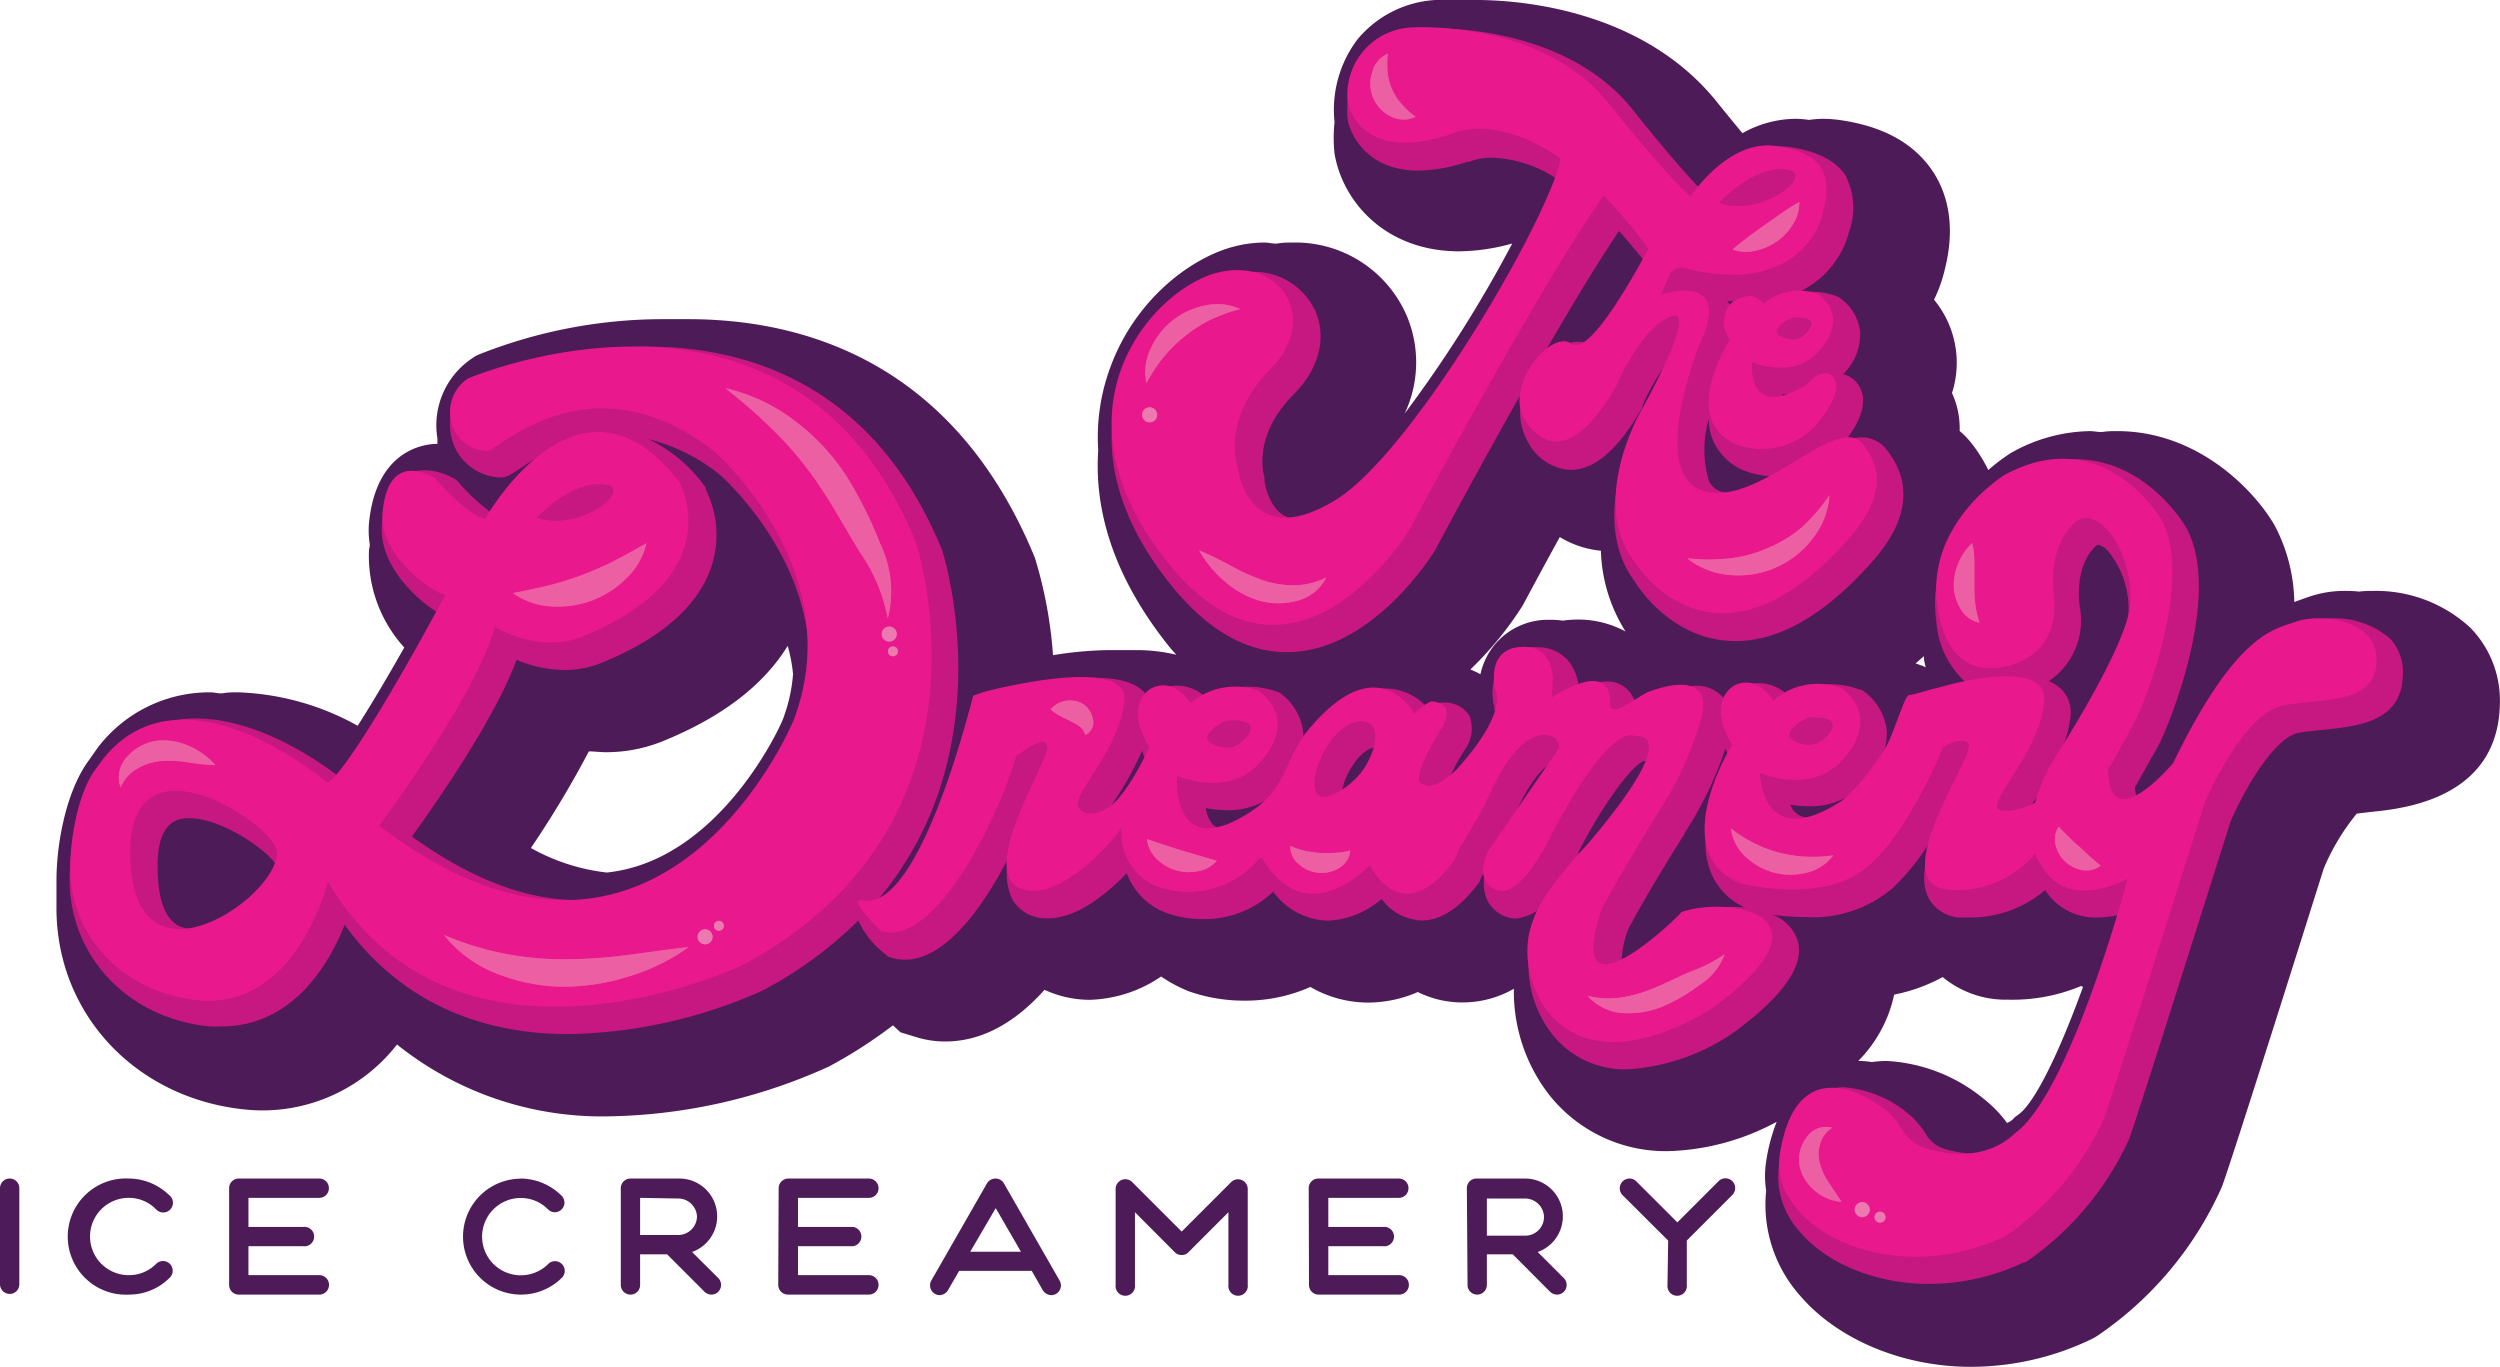 <svg xmlns="http://www.w3.org/2000/svg" viewBox="0 0 182.43 99.72"><defs><style>.cls-1{fill:#4d1b58;}.cls-2{fill:#c61880;}.cls-3{fill:#e9198d;}.cls-4{fill:#ea4699;}.cls-5{fill:#ec5fa2;}.cls-6{fill:#ec79af;}</style></defs><title>logo</title><g id="DarkOffset"><path class="cls-1" d="M181.77,47.35a10.14,10.14,0,0,0-7.1-2.69c-.29,0-.64,0-1,.05a9.67,9.67,0,0,0-1-.05,7.89,7.89,0,0,0-2.62.41l-.3.1-.83.3a12.4,12.4,0,0,0-1.44-5.6C166,37.31,161.88,33,156,33c-.34,0-.68,0-1,.05s-.65-.05-1-.05a12,12,0,0,0-5.77,1.6,13.72,13.72,0,0,0-1.64,1.24,10.81,10.81,0,0,0-1.26-2,6.07,6.07,0,0,0-.83-.85,6.15,6.15,0,0,0-.24-1.91,5.58,5.58,0,0,0-.32-.86,7.21,7.21,0,0,0-1.31-6.81,10.33,10.33,0,0,0,.75-2.06c.27-1.08,1.1-4.38-.85-7.32-1.35-2-3.51-3.23-6.63-3.71a9.33,9.33,0,0,0-1.4-.11,8.42,8.42,0,0,0-1,.08,6.74,6.74,0,0,0-1-.08,8,8,0,0,0-3.85,1.05c-.57-.69-1.18-1.43-1.84-2.25C121.27,2.07,112,1.54,109.24,1.54l-1,0-1,0c-.57,0-.9,0-1,0a8,8,0,0,0-5.68,2.87,8.52,8.52,0,0,0-1.68,6s0,0,0,.07a10.94,10.94,0,0,0,0,2.24c.56,3.45,3.64,7.16,9.11,7.16a14.91,14.91,0,0,0,3.86-.57A92.8,92.8,0,0,1,104,31.72a8.74,8.74,0,0,0,.17-7.1,8.85,8.85,0,0,0-8.39-5.38c-.34,0-.69,0-1,.06s-.64-.06-1-.06a8.86,8.86,0,0,0-2.15.27c-3.23.8-7.51,4-9.26,9.27a14.59,14.59,0,0,0-.73,5.62c-.27,3.94.81,8.91,5.24,14.4.15.19.31.35.46.52a12.44,12.44,0,0,0-3-.34c-.39,0-.78,0-1.17,0s-.54,0-.83,0a27.2,27.2,0,0,0-4,.37,31.83,31.83,0,0,0-1.29-7L77,42.2C71.09,27.84,60,24.83,51.72,24.83l-1,0-1,0a36.4,36.4,0,0,0-13.33,2.6l-.22.11-.13.09a5.88,5.88,0,0,0-2.62,5.91c0,.13,0,.26,0,.39-1.24,0-4.52.66-5,5.84a6.51,6.51,0,0,0,.06,1.47c0,.12,0,.23-.05.36A9.92,9.92,0,0,0,31,48.79c-1.17,2.07-2.38,4.12-3.4,5.71a19.21,19.21,0,0,0-8.74-2.44c-.36,0-.71,0-1.05.06s-.63-.06-.95-.06A10.25,10.25,0,0,0,8.6,56.14L8,57C6.36,59.2,5.62,63,5.62,65.81c0,.27,0,.54,0,.81s0,.81,0,1.19c0,7.74,5.82,13.93,13.84,14.7q.63.06,1.23.06a12.45,12.45,0,0,0,9.78-4.81A23.91,23.91,0,0,0,46,83a40.26,40.26,0,0,0,16-3.64,34.52,34.52,0,0,0,4.66-3l.55.51,1.11.34a7.21,7.21,0,0,0,2.16.33c2.56,0,5-1.27,7.24-3.77a8,8,0,0,0,3.27.73,9.75,9.75,0,0,0,5.24-1.7,10.54,10.54,0,0,0,2,1.07,12.13,12.13,0,0,0,4.06.69,11.69,11.69,0,0,0,4.83-1,8.41,8.41,0,0,0,4.23,1.14,9.12,9.12,0,0,0,3.61-.77,7.29,7.29,0,0,0,3.22.76,7.5,7.5,0,0,0,3.79-1h0a12.31,12.31,0,0,0,2.56,7.72,10.84,10.84,0,0,0,8.73,4.13,17.59,17.59,0,0,0,7.89-2.14,13.1,13.1,0,0,0-.77,2.89,6.92,6.92,0,0,0,0,2.13,10,10,0,0,0,2.47,7.66c2.74,3.21,7.51,5.2,12.45,5.2a20.37,20.37,0,0,0,8.78-2l.25-.13.2-.12a25.76,25.76,0,0,0,9.09-10.85c.55-1.35,6.89-21.49,7.45-23.27a16.24,16.24,0,0,1,2.41-4l1.1-.13c2.28-.23,9.21-.95,9.34-7.87A7.6,7.6,0,0,0,181.77,47.35ZM40.24,63.42a73.85,73.85,0,0,0,4.23-7.05c.41,0,.82.06,1.22.06a11,11,0,0,0,4.19-.81c4.28-1.74,7.33-4.07,9.1-6.95a11.54,11.54,0,0,1,.39,2.06A11.82,11.82,0,0,1,58.64,54c0,.1-4.47,10.34-12.86,11.21A14.67,14.67,0,0,1,40.24,63.42Zm74.4-16.65a5.07,5.07,0,0,0-4.11,1.86,5.15,5.15,0,0,0-1,2.11c-.23-.13-.48-.24-.73-.35a25.11,25.11,0,0,0,3.81-4.66l.12-.22c.21-.39,1.19-2.23,2.59-4.78a7.1,7.1,0,0,0,3,1,11.66,11.66,0,0,0,1.8,5.89,7.29,7.29,0,0,0-3.5-.87,7.88,7.88,0,0,0-1.09.08A5.31,5.31,0,0,0,114.64,46.77Zm27.25,2.65v.06c0,.26.08.51.13.75l-.23-.1-.5-.18Zm-2.17,24.7a12.49,12.49,0,0,0,3.54-1.28,7.23,7.23,0,0,0,4.61,1.65h.27a12.91,12.91,0,0,0,5.22-1l.14.07c-1.76,4.87-3.55,8.5-4.71,9.31l-.27.2-.18.19a1.93,1.93,0,0,1-.38.23,8.7,8.7,0,0,0-1.65-1.72,12.15,12.15,0,0,0-7.16-2.81,7.79,7.79,0,0,0-1.06.08,5.86,5.86,0,0,0-.94-.08h-.05A9.75,9.75,0,0,0,139.72,74.12Z" transform="translate(-1.5 -1.54)"/></g><g id="IceCreamery"><path class="cls-1" d="M1.5,88.25a.71.71,0,0,1,.71-.71.7.7,0,0,1,.7.71v7a.7.7,0,0,1-.7.71.71.71,0,0,1-.71-.71Z" transform="translate(-1.5 -1.54)"/><path class="cls-1" d="M10.91,87.54a4.24,4.24,0,0,1,2.9,1.18.71.71,0,1,1-.92,1.07,2.75,2.75,0,0,0-2-.84,2.82,2.82,0,1,0,0,5.64,2.77,2.77,0,0,0,2-.82.72.72,0,0,1,.51-.21.7.7,0,0,1,.7.71.69.69,0,0,1-.21.5,4.18,4.18,0,0,1-3,1.24,4.24,4.24,0,1,1,0-8.47Z" transform="translate(-1.5 -1.54)"/><path class="cls-1" d="M18.22,88.25a.7.7,0,0,1,.7-.71H24.8a.7.7,0,0,1,.7.71.7.7,0,0,1-.7.7H19.63v2.12h4a.71.71,0,1,1,0,1.41h-4v2.11H24.8a.71.71,0,0,1,0,1.42H18.92a.7.7,0,0,1-.7-.71Z" transform="translate(-1.5 -1.54)"/><path class="cls-1" d="M39.49,87.54a4.26,4.26,0,0,1,2.91,1.18.74.74,0,0,1,.29.56A.71.71,0,0,1,42,90a.69.69,0,0,1-.5-.2,2.77,2.77,0,0,0-2-.84,2.82,2.82,0,1,0,0,5.64,2.8,2.8,0,0,0,2-.82.69.69,0,0,1,.5-.21.71.71,0,0,1,.71.71.69.69,0,0,1-.21.5,4.23,4.23,0,1,1-3-7.23Z" transform="translate(-1.5 -1.54)"/><path class="cls-1" d="M46.8,88.25a.71.71,0,0,1,.71-.71h3.58A2.76,2.76,0,0,1,52,92.9l1.92,1.91a.72.72,0,0,1,.2.49.71.71,0,0,1-.7.71.75.75,0,0,1-.5-.2l-2.74-2.74H48.21V95.3a.7.7,0,0,1-.7.71.71.71,0,0,1-.71-.71Zm1.41.7v2.71H51a1.37,1.37,0,0,0,1.36-1.36A1.38,1.38,0,0,0,51.09,89Z" transform="translate(-1.5 -1.54)"/><path class="cls-1" d="M58.32,88.25a.71.71,0,0,1,.71-.71H64.9a.71.71,0,0,1,.71.71.7.7,0,0,1-.71.7H59.73v2.12h4a.71.71,0,0,1,0,1.41h-4v2.11H64.9a.71.71,0,1,1,0,1.42H59a.71.71,0,0,1-.71-.71Z" transform="translate(-1.5 -1.54)"/><path class="cls-1" d="M73.53,87.88a.73.73,0,0,1,.61-.34.71.71,0,0,1,.61.34L78.83,95a.78.78,0,0,1,.09.34.71.71,0,0,1-.71.71.77.77,0,0,1-.66-.44l-.76-1.33h-5.3l-.77,1.33a.75.75,0,0,1-.64.44.71.71,0,0,1-.71-.71.66.66,0,0,1,.08-.34Zm-1.23,5H76l-1.84-3.18Z" transform="translate(-1.5 -1.54)"/><path class="cls-1" d="M91.14,90l-2.92,2.92a.66.66,0,0,1-.49.2.67.67,0,0,1-.5-.2L84.32,90V95.3a.71.71,0,1,1-1.41,0v-7a.71.71,0,0,1,.71-.71.74.74,0,0,1,.49.2l3.62,3.62,3.61-3.61a.71.71,0,0,1,1.21.5v7a.71.71,0,1,1-1.41,0Z" transform="translate(-1.5 -1.54)"/><path class="cls-1" d="M97,88.25a.7.7,0,0,1,.7-.71h5.88a.7.7,0,0,1,.7.71.7.7,0,0,1-.7.7H98.43v2.12h4a.71.71,0,1,1,0,1.41h-4v2.11h5.17a.71.71,0,0,1,0,1.42H97.72a.7.7,0,0,1-.7-.71Z" transform="translate(-1.5 -1.54)"/><path class="cls-1" d="M108.54,88.25a.7.7,0,0,1,.7-.71h3.59a2.76,2.76,0,0,1,.88,5.36l1.91,1.91a.72.72,0,0,1,.2.49.7.7,0,0,1-.7.71.75.75,0,0,1-.5-.2l-2.73-2.74H110V95.3a.71.71,0,0,1-.71.71.7.7,0,0,1-.7-.71ZM110,89v2.71h2.82a1.37,1.37,0,0,0,1.35-1.36A1.38,1.38,0,0,0,112.83,89Z" transform="translate(-1.5 -1.54)"/><path class="cls-1" d="M123.23,92.07l-3.33-3.32a.69.69,0,0,1-.2-.5.71.71,0,0,1,.71-.71.72.72,0,0,1,.49.2l3,3,3-3a.71.71,0,0,1,1.22.5.77.77,0,0,1-.2.49l-3.33,3.33V95.3a.71.71,0,1,1-1.41,0Z" transform="translate(-1.5 -1.54)"/></g><g id="Shadow"><path class="cls-2" d="M175.92,48.15a6.21,6.21,0,0,0-4.25-1.49,5.77,5.77,0,0,0-1.93.29l-.37.12c-1.77.57-4.72,1.52-9.18,10.6a7.8,7.8,0,0,1-2.68,2.21,1.71,1.71,0,0,1-.21-.91l1.69-3c.68-1.23,4.8-11.1,2-16-.12-.2-2.93-4.92-8.06-4.92a9.88,9.88,0,0,0-4.73,1.31c-.26.16-6.36,3.94-5.39,10.63A6.53,6.53,0,0,0,145,51.38c-.69.15-1.21.3-1.42.36a9.33,9.33,0,0,0-.94.24c-.35.1-.74.22-1,.27-.81,0-1.09.79-1.68,2.37a11.25,11.25,0,0,1-1,2.25c-1.84,2.78-2.89,3.38-2.88,3.38l-.06,0-.06,0a5,5,0,0,1-2.53.95,1.4,1.4,0,0,1-1.29-.94,8.37,8.37,0,0,0,1.28.11A5.45,5.45,0,0,0,138,58.2a4.86,4.86,0,0,0,1.18-3.35,4.09,4.09,0,0,0-1.73-2.9l-.1-.08-.12,0a6.18,6.18,0,0,0-2.22-.4,5.61,5.61,0,0,0-3,.85,3.05,3.05,0,0,0-2.15-.93,2.85,2.85,0,0,0-1.67.54,2.9,2.9,0,0,0-.73.85,2,2,0,0,0-.17-.29,2.58,2.58,0,0,0-2.16-.9,8.58,8.58,0,0,0-2.87.64l-.1,0c-.32.18-.63.37-.92.55l-.37.22a2.1,2.1,0,0,0-2.16-1.73,5.15,5.15,0,0,0-2,.49,3.62,3.62,0,0,0-.71-1.93,2.94,2.94,0,0,0-2.4-1.06,3,3,0,0,0-2.53,1.09,4.11,4.11,0,0,0-.53,3.26l0,.19.06.08c.09.4-.21,1.91-2.62,4.59a5.31,5.31,0,0,1-.89.72,16.69,16.69,0,0,1,1.3-2.45,2.67,2.67,0,0,0,.36-2.45,2.15,2.15,0,0,0-1.8-1h-.12a1.76,1.76,0,0,0-1.1.45,4.17,4.17,0,0,0-3.12-1.47c-1.83,0-3.77,1.26-5.78,3.78l-.22.32a3.74,3.74,0,0,0,0-.75A4.09,4.09,0,0,0,95,52.18l-.1-.08-.12-.05a6.18,6.18,0,0,0-2.22-.4,5.61,5.61,0,0,0-3,.85,3.05,3.05,0,0,0-2.15-.93,2.94,2.94,0,0,0-1.67.53,4.22,4.22,0,0,0-.43.41,2,2,0,0,0-.32-.46C84.3,51.33,83.12,51,81.35,51a34.7,34.7,0,0,0-7.19,1.07l-.63.19v0l-.86.33-.13.49c-2.78,10.49-5.38,14.22-6.76,14.22h0a.39.39,0,0,1-.15,0h-.16c9.43-11,4.86-25.36,4.79-25.58-5-12.31-14.49-14.89-21.54-14.89a34.66,34.66,0,0,0-12.46,2.41l-.08,0-.07,0a3.93,3.93,0,0,0-1.77,3.29,3.79,3.79,0,0,0,3.71,3.85c.43,0,.75-.22,1.39-.64a16.19,16.19,0,0,1,3.05-1.68,16.18,16.18,0,0,0-5,5,14.9,14.9,0,0,1-2.58-2.39l-.22-.19-.18-.08a4.45,4.45,0,0,0-2-.55c-1,0-2.84.53-3.14,4-.23,2.81,2.37,5.39,4.2,6.47-2.25,4.16-5.63,10-7.27,11.94-1.68-1.3-6.07-4.29-10.48-4.29a8.12,8.12,0,0,0-6.65,3.28l-.59.79c-1.37,1.87-2,5.29-2,7.68,0,5.64,4.3,10.15,10.22,10.72a8.19,8.19,0,0,0,.85,0c5.26,0,7.9-4.63,9-7.42C30.47,74.31,36.06,77,43,77h0a36,36,0,0,0,14.13-3.17,29.14,29.14,0,0,0,7-5.12,6.54,6.54,0,0,0,2,2.48l.17.16.22.07a3.35,3.35,0,0,0,1,.15c3,0,5.73-3.83,7.66-7.61a4.29,4.29,0,0,0,.25,3.32A2.89,2.89,0,0,0,78,68.55c2.1,0,4.29-1.8,5.72-3.29a4.9,4.9,0,0,0,2.93,2.91,7.86,7.86,0,0,0,2.65.44,7.28,7.28,0,0,0,5.11-2,5.08,5.08,0,0,0,4,2.11,6.42,6.42,0,0,0,3.91-1.58,3.79,3.79,0,0,0,2.92,1.57c1.41,0,2.82-.93,4.18-2.76l.06-.07,0-.08s.21-.42.49-1l0,0a3.38,3.38,0,0,0,0,2.3,2.4,2.4,0,0,0,1.51,1.36,2.06,2.06,0,0,0,.65.11,3.94,3.94,0,0,0,2.72-1.7,9.61,9.61,0,0,0-1.65,3.42,8.27,8.27,0,0,0,1.53,6.68,6.79,6.79,0,0,0,5.58,2.6h0A15.32,15.32,0,0,0,128,76.89c3.73-2.73,5.25-5,4.65-6.81a3.12,3.12,0,0,0-1.79-1.79,17.49,17.49,0,0,0,2.36.17,9,9,0,0,0,6.4-2.12,17.14,17.14,0,0,0,3-3.85c-.74,1.93-1,3.57-.3,4.74a2.79,2.79,0,0,0,2.53,1.26h.23a8.42,8.42,0,0,0,5.66-2,4.33,4.33,0,0,0,3.82,2,6.74,6.74,0,0,0,1.67-.22c-1.5,5.11-4.62,14.23-7.34,16.15l-.1.07-.07.08a4.45,4.45,0,0,1-3.19,1.15,7.69,7.69,0,0,1-2.15-.35,2.38,2.38,0,0,1-1.4-1.16,5.93,5.93,0,0,0-1.29-1.45,8.37,8.37,0,0,0-4.6-1.88c-1.76,0-4,1-4.77,5.67a6,6,0,0,0,1.52,4.88c2,2.35,5.61,3.8,9.41,3.8a16.17,16.17,0,0,0,6.94-1.58l.06,0,.06,0a21.87,21.87,0,0,0,7.56-9c.44-1.1,6.71-21,7.39-23.14,1-2.35,3.22-6.19,5-6.5.6-.1,1.22-.16,1.83-.22,2.53-.27,5.69-.59,5.75-4A3.59,3.59,0,0,0,175.92,48.15ZM152,51.92a2.71,2.71,0,0,0-1-.67,5.34,5.34,0,0,0,2.26-5.46c-.36-3,1-4.33,1.32-4.5a1.35,1.35,0,0,1,.8.53,6.64,6.64,0,0,1,1.42,4.74c-.19,2.25-3.7,8.14-5.21,10.5a9.92,9.92,0,0,0,1-3.22A2.41,2.41,0,0,0,152,51.92Zm-1.27,6.81a12.69,12.69,0,0,0-.65,1.69,5.08,5.08,0,0,1-.51.17l.43-.68C150.26,59.54,150.51,59.15,150.76,58.73Zm-38.57,2c1.17-2.61,2.28-3.49,2.86-3.64l-4,5.8C111.43,62.27,111.8,61.55,112.19,60.77Zm4.52,3c1.74-3.45,4.08-6.62,4.85-6.66l.27.12h0c-.13.59-.84,2.26-4.24,6.25l-1.07,1.14c-.39.46-.73.88-1,1.28A17.31,17.31,0,0,0,116.71,63.79Zm-15.37-5.95a4.55,4.55,0,0,1-1.92,1.75,4.74,4.74,0,0,1,.63-1.83c.65-1.16,1.41-1.59,1.74-1.59h.07A3.06,3.06,0,0,1,101.34,57.84ZM95.08,59A5.55,5.55,0,0,1,93,61.1a4.7,4.7,0,0,1-2.31.88.88.88,0,0,1-.7-.28,2.34,2.34,0,0,1-.5-1.19,8.58,8.58,0,0,0,1.51.15A5.47,5.47,0,0,0,95.08,59ZM85.2,57.15a12.09,12.09,0,0,1-2.29,3.43,1.79,1.79,0,0,1-.65.33c.17-.32.45-.76.7-1.14a23.58,23.58,0,0,0,1.88-3.43A6.79,6.79,0,0,0,85.2,57.15ZM43.65,67.22h0c-3.77,0-7.83-1.56-12.09-4.64,1.61-2.22,6-8.47,7.64-12.89a9.2,9.2,0,0,0,3.49.74,7.1,7.1,0,0,0,2.68-.51c4.28-1.74,7-4.07,8-6.91A7.43,7.43,0,0,0,53,37.25l0-.06,0-.06a10.65,10.65,0,0,0-4.21-3.55,13.46,13.46,0,0,1,5.26,2.62c.1.08,9.41,8.3,5.56,18.52C59.44,54.84,54.2,67.22,43.65,67.22ZM13,64.72c0-3.47,1.68-3.47,2.32-3.47,2.5,0,6,2.56,6.37,3.51,0,.08,0,.44-.41,1.11-1.09,1.64-3.68,3.47-5.67,3.47C13.84,69.34,13,67.79,13,64.72Zm114.82,3a9,9,0,0,0-2.93.45l-.47.17-.09.29c-.72.77-3.39,3.06-4.5,3.26a6.83,6.83,0,0,1,.52-2.62c.25-.46,1.62-3,4-6.76l.06-.07,0-.08a27,27,0,0,0,3-6.2,6.16,6.16,0,0,0,.32.73c-.73,1.37-2.46,5.08-1.5,8a4.79,4.79,0,0,0,2.62,2.88C128.46,67.73,128.12,67.71,127.78,67.71Z" transform="translate(-1.5 -1.54)"/><path class="cls-2" d="M95.4,49.13h0c6.19,0,10.59-7.07,10.81-7.42.09-.17,8.62-16.2,13.43-23.31.66.73,1.31,1.52,2,2.37-.19.34-.44.81-.75,1.35-2.06,3.56-3.06,4.4-3.32,4.59a1.86,1.86,0,0,0-.91-.23c-1.42,0-2.8,1.4-3.54,2.79a4.36,4.36,0,0,0-.1,4.56,3.72,3.72,0,0,0,3.09,2c1.76,0,3.48-1.49,5.24-4.56l0-.05,0-.06a14.31,14.31,0,0,1,2.24-3.67,43.76,43.76,0,0,1-2.32,4.68c-.17.28-4,7-.5,11.78.11.18,2.65,4.37,7.38,4.37,3.12,0,6.38-1.84,9.68-5.47,1.07-1.18,4.33-4.76,1.32-8.52a2.25,2.25,0,0,0-1.83-.87,3.84,3.84,0,0,0-1.12.2c1.05-1.39,1.44-2.53,1.17-3.48a1.93,1.93,0,0,0-1.19-1.29l-.1,0H136c.08-.09.16-.2.24-.3a4.09,4.09,0,0,0,1-2.83,3.48,3.48,0,0,0-1.46-2.46l-.1-.08-.12-.05a5.34,5.34,0,0,0-1.87-.34,5.16,5.16,0,0,0-1.25.16,6.72,6.72,0,0,0,4-4.57,5.13,5.13,0,0,0-.3-4.13c-.7-1-1.94-1.68-3.91-2a5.35,5.35,0,0,0-.79-.06c-2.63,0-4.71,2-5.74,3.23-.78-.79-2.3-2.46-5.07-5.93-4.4-5.49-12.15-5.92-14.42-5.92-.47,0-.74,0-.78,0a6.09,6.09,0,0,0-4.33,2.14,6.53,6.53,0,0,0-1.27,4.45c.21,1.31,1.56,3.79,5.16,3.79a11.89,11.89,0,0,0,3.57-.64l.09,0,.07,0a4.13,4.13,0,0,1,1.69-.3,9.06,9.06,0,0,1,4.8,1.61c-1.46,5-10.68,20.44-15.76,23.6a6.49,6.49,0,0,1-3.2,1.17c-2.12,0-2.47-2.73-2.48-2.84v-.12l0-.11s-1-2.9,2.15-6.06c1.81-1.82,2.4-4.07,1.59-6a4.92,4.92,0,0,0-4.7-2.92,7,7,0,0,0-1.67.21c-2.8.7-6.4,3.66-7.85,8C82.16,32.72,81.91,38,87,44.29,89.6,47.5,92.42,49.13,95.4,49.13Zm32.4-25.28a2,2,0,0,0-.27-.33l.7,0,.43,0-.1.05.21.47-.39-.4a3.57,3.57,0,0,0-.44.42Zm3.73,6.45a6.47,6.47,0,0,0,.91.07h.12a2,2,0,0,1-.65.13c-.22,0-.28-.06-.31-.1A.86.86,0,0,1,131.53,30.3Zm-3.73,7.21a2.39,2.39,0,0,1-.77-.12,1.43,1.43,0,0,1-.84-.8,7.94,7.94,0,0,1,0-4.45,4.2,4.2,0,0,0,.18,1.17,4.14,4.14,0,0,0,2.54,2.62,6.44,6.44,0,0,0,2.21.37h.14A7.9,7.9,0,0,1,127.8,37.51Z" transform="translate(-1.5 -1.54)"/></g><g id="Main"><path class="cls-3" d="M68.33,41.1C59.3,19,35.65,29.16,35.65,29.16a2.89,2.89,0,0,0-1.31,2.44,2.79,2.79,0,0,0,2.71,2.85c.75,0,7.5-7,16.54,0,0,0,10,8.63,5.82,19.65,0,0-9.63,23.42-30.25,7.69,0,0,7.06-9.4,8.45-14.51,0,0,3.16,2,6.39.71,10.91-4.44,7.08-11.25,7.08-11.25-7.3-9.6-14.17,2.64-14.17,2.64-1.25-.14-3.73-3-3.73-3-.33-.14-3.38-2-3.77,2.63C29.16,42,33,44.79,34,44.94c0,0-6.5,12.21-8.58,13.74,0,0-10.56-9.11-16.4-1.75l-.58.79c-1.2,1.64-1.81,4.87-1.81,7.09,0,5.37,4.2,9.23,9.31,9.72,7.26.7,9.48-8.66,9.48-8.66,9.46,16,30.25,6.1,30.25,6.1C75.14,61.57,68.33,41.1,68.33,41.1ZM45.5,36.87c2.46.18-1.55,3.55-4.83,2.46C40.67,39.33,43,36.69,45.5,36.87ZM11,63.72c0-8.57,9.66-2.58,10.61-.35C22.82,66.27,11,75,11,63.72Z" transform="translate(-1.5 -1.54)"/><path class="cls-3" d="M169.08,46.89c-1.54.56-4.36.74-9,10.33,0,0-4.63,5.55-4.75.51l1.82-3.29c1-1.75,4.41-10.83,2.06-15,0,0-4.19-7.17-11.42-3.25,0,0-5.8,3.52-4.91,9.62s5.35,4.3,5.9,4.06,3-1.21,2.59-4.91,1.41-5.39,2-5.57c1.64-.5,3.87,2.78,3.57,6.3-.26,3.07-5.47,11.11-5.47,11.11A13.2,13.2,0,0,0,150,60.12c-1.09.61-2.73.81-2.78.31-.11-1,3.12-4.24,3.45-7.69.31-3.2-6.67-1.35-7.78-1-.43.06-1.44.43-2.07.52-.38,0-1.2,3.22-1.94,4.18-2.13,3.21-3.31,3.74-3.31,3.74-5.57,3.43-5.65-2.24-5.65-2.24s4.07,1.8,6.36-1.35c0,0,2.42-2.66-.38-4.83a4.94,4.94,0,0,0-5,.9c-1.45-2.16-3-1-3-1-1.86,1.47,0,4.21,0,4.21S123,63.76,128.5,66c0,0,6.28,1.66,9.5-1.42,2.11-1.86,4.23-5.9,5.28-8.5.78-.49,1.65-.7,1.9-.22.45.83-6.48,10.51-1.24,10.62A7.44,7.44,0,0,0,150,63.85a2.55,2.55,0,0,0,.37.67c1.87,3.7,6.39,1.14,6.39,1.14s-4.18,15.73-8.27,18.61c0,0-2.12,2.37-6.31,1.1h-.06c-1.78-.54-1.73-1.79-3-2.81,0,0-6.39-5.32-7.74,3.19-.85,5.29,8,10,16.45,6A21,21,0,0,0,155,83.24c.45-1.09,7.39-23.15,7.39-23.15s2.76-6.57,5.79-7.09,6.69-.1,6.75-3.24S170.62,46.33,169.08,46.89Zm-35.22,7c.8,0,1.38.13,1.38.57s-.7,1.19-1.26,1.37c-.77.23-1.93-.22-1.93-.66S133.07,53.87,133.86,53.87Z" transform="translate(-1.5 -1.54)"/><path class="cls-3" d="M104.32,40.24s9.49-17.84,14.21-24.43a36.57,36.57,0,0,1,3.25,3.87s-.43.84-1.07,1.94h0c-1.33,2.3-3.56,5.78-4.55,5-1.45-1.09-5,3.17-3.35,5.61,1.42,2.14,3.68,2.62,6.63-2.53,0,0,1.79-4.26,4-5.07h0c2.17-.82-2.25,7-2.25,7s-3.68,6.43-.51,10.78c0,0,5.66,9.51,15.46-1.26,2.33-2.56,3.14-4.9,1.28-7.23s-7.69,4.78-11.68,3.42-.22-10.67-.22-10.67c2.54-5.43-2.8-3.63-2.81-3.63l.2-.47h0l.42-1a1,1,0,0,1,1.19-.45,12,12,0,0,0,2.8.44c3.94.27,6.52-1.77,7.2-4.49s.14-4.33-3.39-4.87-6.25,3.66-6.25,3.66-1.09-.67-6-6.79-14.32-5.53-14.32-5.53A4.91,4.91,0,0,0,99.85,9s.73,4.53,7.43,2.36c0,0,3.14-1.71,8.1,1.75C114.61,17.32,104.66,34.48,99,38c-6.49,4-7.2-2.41-7.2-2.41s-1.23-3.46,2.39-7.1.82-8.21-3.83-7.06-12.71,9.93-3.58,21.24S104.32,40.24,104.32,40.24Zm27.43-26.35c2.46.19-1.54,3.56-4.83,2.47C126.92,16.36,129.29,13.71,131.75,13.89Z" transform="translate(-1.5 -1.54)"/><path class="cls-3" d="M134.47,26.87s1.95-2.13-.29-3.87a4,4,0,0,0-4,.72c-.89-1.33-2.43.11-2.16-.23a2,2,0,0,0-.27,2.82s-3.86,5.89.54,7.69a5.34,5.34,0,0,0,5.9-1.65c2.43-3,.71-3.56.71-3.56-.86-.09-1.42.72-1.55.81-4.47,2.75-4-1.64-4-1.64S132.65,29.4,134.47,26.87Zm-1.89-2.16c.65,0,1.11.1,1.11.46s-.56.95-1,1.09c-.62.19-1.55-.18-1.55-.53S131.94,24.71,132.58,24.71Z" transform="translate(-1.5 -1.54)"/><path class="cls-3" d="M124.19,68.1c-.07.22-8.73,8.58-5.81-.24,0,0,1.42-2.64,4.09-7l.07-.08a25.48,25.48,0,0,0,3.13-6.92c.93-3.88-4-1.78-4-1.78-1.44.8-2.68,1.88-2.68.69,0-3.26-4.3-.3-4.3-.3s.85-3.73-2-3.73-2.09,3.1-2.09,3.1,1.11,1.51-2.79,5.83c-1.72,1.67-2.39,1.11-2.39,1.11-1.31-.05,1.25-4.06,1.25-4.06,1-1.7-.09-1.93-.68-2-.3,0-1.3.9-1.3.9S102,48.47,96.73,55.1c-1.56,2.14-1.36,4.09-4.24,5.85-5.57,3.43-5.1-2.8-5.1-2.8s4.07,1.8,6.36-1.35c0,0,2.43-2.66-.38-4.83a4.93,4.93,0,0,0-5,.89c-1.45-2.15-3-1-3-1-1.86,1.47,0,4.2,0,4.2s-1.48,3.27-2.82,4.28-2.33.49-2.4-.11c-.11-1,3.08-4.17,3.4-7.58S73.42,52,73.42,52v0c-.27.08-.57.18-.9.31-.74,2.8-4.19,15.73-8.08,14.93C63.2,67,65.8,69.48,65.8,69.48c3.93,1.2,8.55-8.22,9.86-12.81,1.18-.72,1.93-1.35,2.26-.74.43.82-6.13,10.51-1,10.62,2.58,0,5.82-3.66,6.45-4.65A4.09,4.09,0,0,0,86,66.24a6.66,6.66,0,0,0,7.34-2l.25-.1c.77,1.36,3.34,4.83,7.88.54,0,0,2.27,4.85,6.09-.29,0,0,.22-.43.5-1.06a34.87,34.87,0,0,0,2.19-3.93c2.67-5.9,5.32-4.25,5-3.24l-5.2,7.55s-1.08,2.19.7,2.8,4-4.12,4-4.12,4-8,6.12-7.13c0,0,3.94-.64-4.19,8.65l.59-.69-1,1.1c-1.87,2.25-2.76,3.55-3.15,5.2-1,4.07,2.56,12.1,13.29,5.62C136,68.13,127.44,66.93,124.19,68.1Zm-32.8-14c.79,0,1.38.13,1.38.57s-.7,1.18-1.27,1.37c-.77.23-1.92-.22-1.92-.66S90.59,54.1,91.39,54.1Zm9.82,3.23c-.84,1.51-2.8,2.65-3.42,2.3s-.45-1.85.39-3.36,1.94-2.13,2.67-2.1C102.23,54.24,102.06,55.82,101.21,57.33Z" transform="translate(-1.5 -1.54)"/></g><g id="Highlight"><path class="cls-4" d="M33.89,69.76a22,22,0,0,0,4.37,1.36,22.44,22.44,0,0,0,4.39.42,35.67,35.67,0,0,0,4.47-.29c1.51-.18,3-.43,4.64-.6a14.74,14.74,0,0,1-4.3,2.12,15.92,15.92,0,0,1-4.81.77,13.35,13.35,0,0,1-4.84-.93A9.13,9.13,0,0,1,33.89,69.76Z" transform="translate(-1.5 -1.54)"/><path class="cls-4" d="M54.43,29.87a13,13,0,0,1,5,2.33,15.87,15.87,0,0,1,3.84,4.08,30.38,30.38,0,0,1,2.45,4.91,8,8,0,0,1,.56,5.49,12.47,12.47,0,0,0-2-4.8c-.94-1.49-1.79-3.09-2.73-4.51a25.86,25.86,0,0,0-3.18-4A39,39,0,0,0,54.43,29.87Z" transform="translate(-1.5 -1.54)"/><path class="cls-4" d="M38.94,44.82c1-.2,1.84-.37,2.67-.58A22.74,22.74,0,0,0,44,43.49a23.92,23.92,0,0,0,2.28-1c.76-.39,1.52-.82,2.39-1.31a5.09,5.09,0,0,1-1.46,2.56,7.18,7.18,0,0,1-2.51,1.62,7.3,7.3,0,0,1-3,.43A5.19,5.19,0,0,1,38.94,44.82Z" transform="translate(-1.5 -1.54)"/><path class="cls-4" d="M95.66,63.26a5.62,5.62,0,0,0,1.16.39c.34.05.65.11,1,.13a7.63,7.63,0,0,0,1,0,5.2,5.2,0,0,0,1.21-.18,1.61,1.61,0,0,1-.81,1.28,2.47,2.47,0,0,1-2.93-.27A1.6,1.6,0,0,1,95.66,63.26Z" transform="translate(-1.5 -1.54)"/><path class="cls-4" d="M117.35,74.21a6.46,6.46,0,0,0,2.65.09,10.69,10.69,0,0,0,2.43-.76c.81-.33,1.61-.76,2.48-1.12a10.24,10.24,0,0,0,2.44-1.25,4.45,4.45,0,0,1-1.85,2.26A12.24,12.24,0,0,1,123,74.91a6.53,6.53,0,0,1-3,.56A3.77,3.77,0,0,1,117.35,74.21Z" transform="translate(-1.5 -1.54)"/><path class="cls-4" d="M85.19,62.77l1.37.46c.41.12.78.26,1.17.37s.77.23,1.18.35l1.38.4a2.26,2.26,0,0,1-1.4.77,3.34,3.34,0,0,1-3-.92A2.4,2.4,0,0,1,85.19,62.77Z" transform="translate(-1.5 -1.54)"/><path class="cls-4" d="M78.16,53.31a1.84,1.84,0,0,1,1-.61,1.88,1.88,0,0,1,1.24.14A1.65,1.65,0,0,1,81.25,54a1,1,0,0,1-.56,1.17,1.1,1.1,0,0,0-.51-.69,3.34,3.34,0,0,0-.46-.26c-.16-.1-.36-.18-.63-.32A4.2,4.2,0,0,1,78.16,53.31Z" transform="translate(-1.5 -1.54)"/><path class="cls-4" d="M145.42,41.17a6.74,6.74,0,0,1,.15,1.62c0,.51,0,1,0,1.41a11.59,11.59,0,0,0,.06,1.31,7.41,7.41,0,0,0,.32,1.47,2.06,2.06,0,0,1-1.41-1.06,3.3,3.3,0,0,1-.47-1.72,4.16,4.16,0,0,1,.38-1.66A3.9,3.9,0,0,1,145.42,41.17Z" transform="translate(-1.5 -1.54)"/><path class="cls-4" d="M135.2,83.84a2.07,2.07,0,0,0-.91,1.27,2.54,2.54,0,0,0,0,1.28,4.39,4.39,0,0,0,.59,1.33c.28.46.63.94,1,1.52a3.36,3.36,0,0,1-1.84-.72,3.25,3.25,0,0,1-1.19-1.77,2.66,2.66,0,0,1,.47-2.2A1.69,1.69,0,0,1,135.2,83.84Z" transform="translate(-1.5 -1.54)"/><path class="cls-4" d="M92,24.09a12,12,0,0,0-2.2.8A9.53,9.53,0,0,0,88,26.05a10,10,0,0,0-1.55,1.5,12.21,12.21,0,0,0-1.29,1.95A3.89,3.89,0,0,1,85.46,27a5.51,5.51,0,0,1,4-3.17A4,4,0,0,1,92,24.09Z" transform="translate(-1.5 -1.54)"/><path class="cls-4" d="M102.77,5.46a6.54,6.54,0,0,0,0,1.48,4.08,4.08,0,0,0,.32,1.12,4,4,0,0,0,.63,1,5.62,5.62,0,0,0,1.08,1,2,2,0,0,1-1.76,0,2.65,2.65,0,0,1-1.42-3.21A2,2,0,0,1,102.77,5.46Z" transform="translate(-1.5 -1.54)"/><path class="cls-4" d="M124.62,42.28a13.55,13.55,0,0,0,3.11,0,9.09,9.09,0,0,0,2.79-.76A9.23,9.23,0,0,0,133,40a13,13,0,0,0,2-2.33,5.65,5.65,0,0,1-1.19,3.12,6.75,6.75,0,0,1-2.69,2.15,6.89,6.89,0,0,1-3.4.56A5.67,5.67,0,0,1,124.62,42.28Z" transform="translate(-1.5 -1.54)"/><path class="cls-4" d="M127.92,19.75c.45-.39.85-.68,1.25-1l1.14-.82,1.15-.8a13.69,13.69,0,0,1,1.34-.85,3,3,0,0,1-.47,1.64,4.13,4.13,0,0,1-1.16,1.23,4.22,4.22,0,0,1-1.55.68A3,3,0,0,1,127.92,19.75Z" transform="translate(-1.5 -1.54)"/><path class="cls-4" d="M89,41.7a24.17,24.17,0,0,1,2.39,1.17,16,16,0,0,0,2.23,1,6.93,6.93,0,0,0,2.27.38,5.32,5.32,0,0,0,2.4-.58,3.27,3.27,0,0,1-2.23,1.73,5.1,5.1,0,0,1-2.92-.11,6.91,6.91,0,0,1-2.42-1.46A8.21,8.21,0,0,1,89,41.7Z" transform="translate(-1.5 -1.54)"/><path class="cls-4" d="M127.81,62a10.51,10.51,0,0,0,1.76,1.1,9,9,0,0,0,1.77.66,9.49,9.49,0,0,0,1.86.29,10,10,0,0,0,2.08-.1,3.35,3.35,0,0,1-1.94,1.27,4.8,4.8,0,0,1-2.38,0,4.87,4.87,0,0,1-2.08-1.16A3.37,3.37,0,0,1,127.81,62Z" transform="translate(-1.5 -1.54)"/><path class="cls-4" d="M151.73,61.87c.33.36.59.6.82.83s.45.43.68.62l.67.62c.24.22.51.46.89.76a1.67,1.67,0,0,1-1.34.33,2.42,2.42,0,0,1-1.24-.61,2.45,2.45,0,0,1-.7-1.19A1.65,1.65,0,0,1,151.73,61.87Z" transform="translate(-1.5 -1.54)"/><path class="cls-4" d="M10.3,59a2.18,2.18,0,0,1,.53-2.29,3.49,3.49,0,0,1,2.24-1.13,4.57,4.57,0,0,1,2.34.45,5.34,5.34,0,0,1,1.81,1.35,19.16,19.16,0,0,1-2.15-.23,7.88,7.88,0,0,0-1.86-.07,3.93,3.93,0,0,0-1.62.51A2.89,2.89,0,0,0,10.3,59Z" transform="translate(-1.5 -1.54)"/><circle class="cls-4" cx="64.89" cy="46.27" r="0.55"/><circle class="cls-4" cx="83.89" cy="30.27" r="0.55"/><circle class="cls-4" cx="135.89" cy="88.27" r="0.55"/><circle class="cls-4" cx="137.19" cy="88.82" r="0.4"/><circle class="cls-4" cx="65.16" cy="47.53" r="0.36"/><circle class="cls-4" cx="51.45" cy="68.36" r="0.55"/><circle class="cls-4" cx="52.46" cy="67.56" r="0.36"/><path class="cls-5" d="M33.89,69.76a22,22,0,0,0,4.37,1.36,22.44,22.44,0,0,0,4.39.42,35.67,35.67,0,0,0,4.47-.29c1.51-.18,3-.43,4.64-.6a14.74,14.74,0,0,1-4.3,2.12,15.92,15.92,0,0,1-4.81.77,13.35,13.35,0,0,1-4.84-.93A9.13,9.13,0,0,1,33.89,69.76Z" transform="translate(-1.5 -1.54)"/><path class="cls-5" d="M54.43,29.87a13,13,0,0,1,5,2.33,15.87,15.87,0,0,1,3.84,4.08,30.38,30.38,0,0,1,2.45,4.91,8,8,0,0,1,.56,5.49,12.47,12.47,0,0,0-2-4.8c-.94-1.49-1.79-3.09-2.73-4.51a25.86,25.86,0,0,0-3.18-4A39,39,0,0,0,54.43,29.87Z" transform="translate(-1.5 -1.54)"/><path class="cls-5" d="M38.94,44.82c1-.2,1.84-.37,2.67-.58A22.74,22.74,0,0,0,44,43.49a23.92,23.92,0,0,0,2.28-1c.76-.39,1.52-.82,2.39-1.31a5.09,5.09,0,0,1-1.46,2.56,7.18,7.18,0,0,1-2.51,1.62,7.3,7.3,0,0,1-3,.43A5.19,5.19,0,0,1,38.94,44.82Z" transform="translate(-1.5 -1.54)"/><path class="cls-5" d="M95.66,63.26a5.62,5.62,0,0,0,1.16.39c.34.05.65.11,1,.13a7.63,7.63,0,0,0,1,0,5.2,5.2,0,0,0,1.21-.18,1.61,1.61,0,0,1-.81,1.28,2.47,2.47,0,0,1-2.93-.27A1.6,1.6,0,0,1,95.66,63.26Z" transform="translate(-1.5 -1.54)"/><path class="cls-5" d="M117.35,74.21a6.46,6.46,0,0,0,2.65.09,10.69,10.69,0,0,0,2.43-.76c.81-.33,1.61-.76,2.48-1.12a10.24,10.24,0,0,0,2.44-1.25,4.45,4.45,0,0,1-1.85,2.26A12.24,12.24,0,0,1,123,74.91a6.53,6.53,0,0,1-3,.56A3.77,3.77,0,0,1,117.35,74.21Z" transform="translate(-1.5 -1.54)"/><path class="cls-5" d="M85.19,62.77l1.37.46c.41.12.78.26,1.17.37s.77.23,1.18.35l1.38.4a2.26,2.26,0,0,1-1.4.77,3.34,3.34,0,0,1-3-.92A2.4,2.4,0,0,1,85.19,62.77Z" transform="translate(-1.5 -1.54)"/><path class="cls-5" d="M78.16,53.31a1.84,1.84,0,0,1,1-.61,1.88,1.88,0,0,1,1.24.14A1.65,1.65,0,0,1,81.25,54a1,1,0,0,1-.56,1.17,1.1,1.1,0,0,0-.51-.69,3.34,3.34,0,0,0-.46-.26c-.16-.1-.36-.18-.63-.32A4.2,4.2,0,0,1,78.16,53.31Z" transform="translate(-1.5 -1.54)"/><path class="cls-5" d="M145.42,41.17a6.74,6.74,0,0,1,.15,1.62c0,.51,0,1,0,1.41a11.59,11.59,0,0,0,.06,1.31,7.41,7.41,0,0,0,.32,1.47,2.06,2.06,0,0,1-1.41-1.06,3.3,3.3,0,0,1-.47-1.72,4.16,4.16,0,0,1,.38-1.66A3.9,3.9,0,0,1,145.42,41.17Z" transform="translate(-1.5 -1.54)"/><path class="cls-5" d="M135.2,83.84a2.07,2.07,0,0,0-.91,1.27,2.54,2.54,0,0,0,0,1.28,4.39,4.39,0,0,0,.59,1.33c.28.46.63.94,1,1.52a3.36,3.36,0,0,1-1.84-.72,3.25,3.25,0,0,1-1.19-1.77,2.66,2.66,0,0,1,.47-2.2A1.69,1.69,0,0,1,135.2,83.84Z" transform="translate(-1.5 -1.54)"/><path class="cls-5" d="M92,24.09a12,12,0,0,0-2.2.8A9.53,9.53,0,0,0,88,26.05a10,10,0,0,0-1.55,1.5,12.21,12.21,0,0,0-1.29,1.95A3.89,3.89,0,0,1,85.46,27a5.51,5.51,0,0,1,4-3.17A4,4,0,0,1,92,24.09Z" transform="translate(-1.5 -1.54)"/><path class="cls-5" d="M102.77,5.46a6.54,6.54,0,0,0,0,1.48,4.08,4.08,0,0,0,.32,1.12,4,4,0,0,0,.63,1,5.62,5.62,0,0,0,1.08,1,2,2,0,0,1-1.76,0,2.65,2.65,0,0,1-1.42-3.21A2,2,0,0,1,102.77,5.46Z" transform="translate(-1.5 -1.54)"/><path class="cls-5" d="M124.62,42.28a13.55,13.55,0,0,0,3.11,0,9.09,9.09,0,0,0,2.79-.76A9.23,9.23,0,0,0,133,40a13,13,0,0,0,2-2.33,5.65,5.65,0,0,1-1.19,3.12,6.75,6.75,0,0,1-2.69,2.15,6.89,6.89,0,0,1-3.4.56A5.67,5.67,0,0,1,124.62,42.28Z" transform="translate(-1.5 -1.54)"/><path class="cls-5" d="M127.92,19.75c.45-.39.85-.68,1.25-1l1.14-.82,1.15-.8a13.69,13.69,0,0,1,1.34-.85,3,3,0,0,1-.47,1.64,4.13,4.13,0,0,1-1.16,1.23,4.22,4.22,0,0,1-1.55.68A3,3,0,0,1,127.92,19.75Z" transform="translate(-1.5 -1.54)"/><path class="cls-5" d="M89,41.7a24.17,24.17,0,0,1,2.39,1.17,16,16,0,0,0,2.23,1,6.93,6.93,0,0,0,2.27.38,5.32,5.32,0,0,0,2.4-.58,3.27,3.27,0,0,1-2.23,1.73,5.1,5.1,0,0,1-2.92-.11,6.91,6.91,0,0,1-2.42-1.46A8.21,8.21,0,0,1,89,41.7Z" transform="translate(-1.5 -1.54)"/><path class="cls-5" d="M127.81,62a10.51,10.51,0,0,0,1.76,1.1,9,9,0,0,0,1.77.66,9.49,9.49,0,0,0,1.86.29,10,10,0,0,0,2.08-.1,3.35,3.35,0,0,1-1.94,1.27,4.8,4.8,0,0,1-2.38,0,4.87,4.87,0,0,1-2.08-1.16A3.37,3.37,0,0,1,127.81,62Z" transform="translate(-1.5 -1.54)"/><path class="cls-5" d="M151.73,61.87c.33.36.59.6.82.83s.45.43.68.62l.67.62c.24.22.51.46.89.76a1.67,1.67,0,0,1-1.34.33,2.42,2.42,0,0,1-1.24-.61,2.45,2.45,0,0,1-.7-1.19A1.65,1.65,0,0,1,151.73,61.87Z" transform="translate(-1.5 -1.54)"/><path class="cls-5" d="M10.3,59a2.18,2.18,0,0,1,.53-2.29,3.49,3.49,0,0,1,2.24-1.13,4.57,4.57,0,0,1,2.34.45,5.34,5.34,0,0,1,1.81,1.35,19.16,19.16,0,0,1-2.15-.23,7.88,7.88,0,0,0-1.86-.07,3.93,3.93,0,0,0-1.62.51A2.89,2.89,0,0,0,10.3,59Z" transform="translate(-1.5 -1.54)"/><circle class="cls-6" cx="64.89" cy="46.27" r="0.55"/><circle class="cls-6" cx="83.89" cy="30.27" r="0.55"/><circle class="cls-6" cx="135.89" cy="88.27" r="0.55"/><circle class="cls-6" cx="137.19" cy="88.82" r="0.4"/><circle class="cls-6" cx="65.16" cy="47.53" r="0.36"/><circle class="cls-6" cx="51.45" cy="68.36" r="0.55"/><circle class="cls-6" cx="52.46" cy="67.56" r="0.36"/></g></svg>